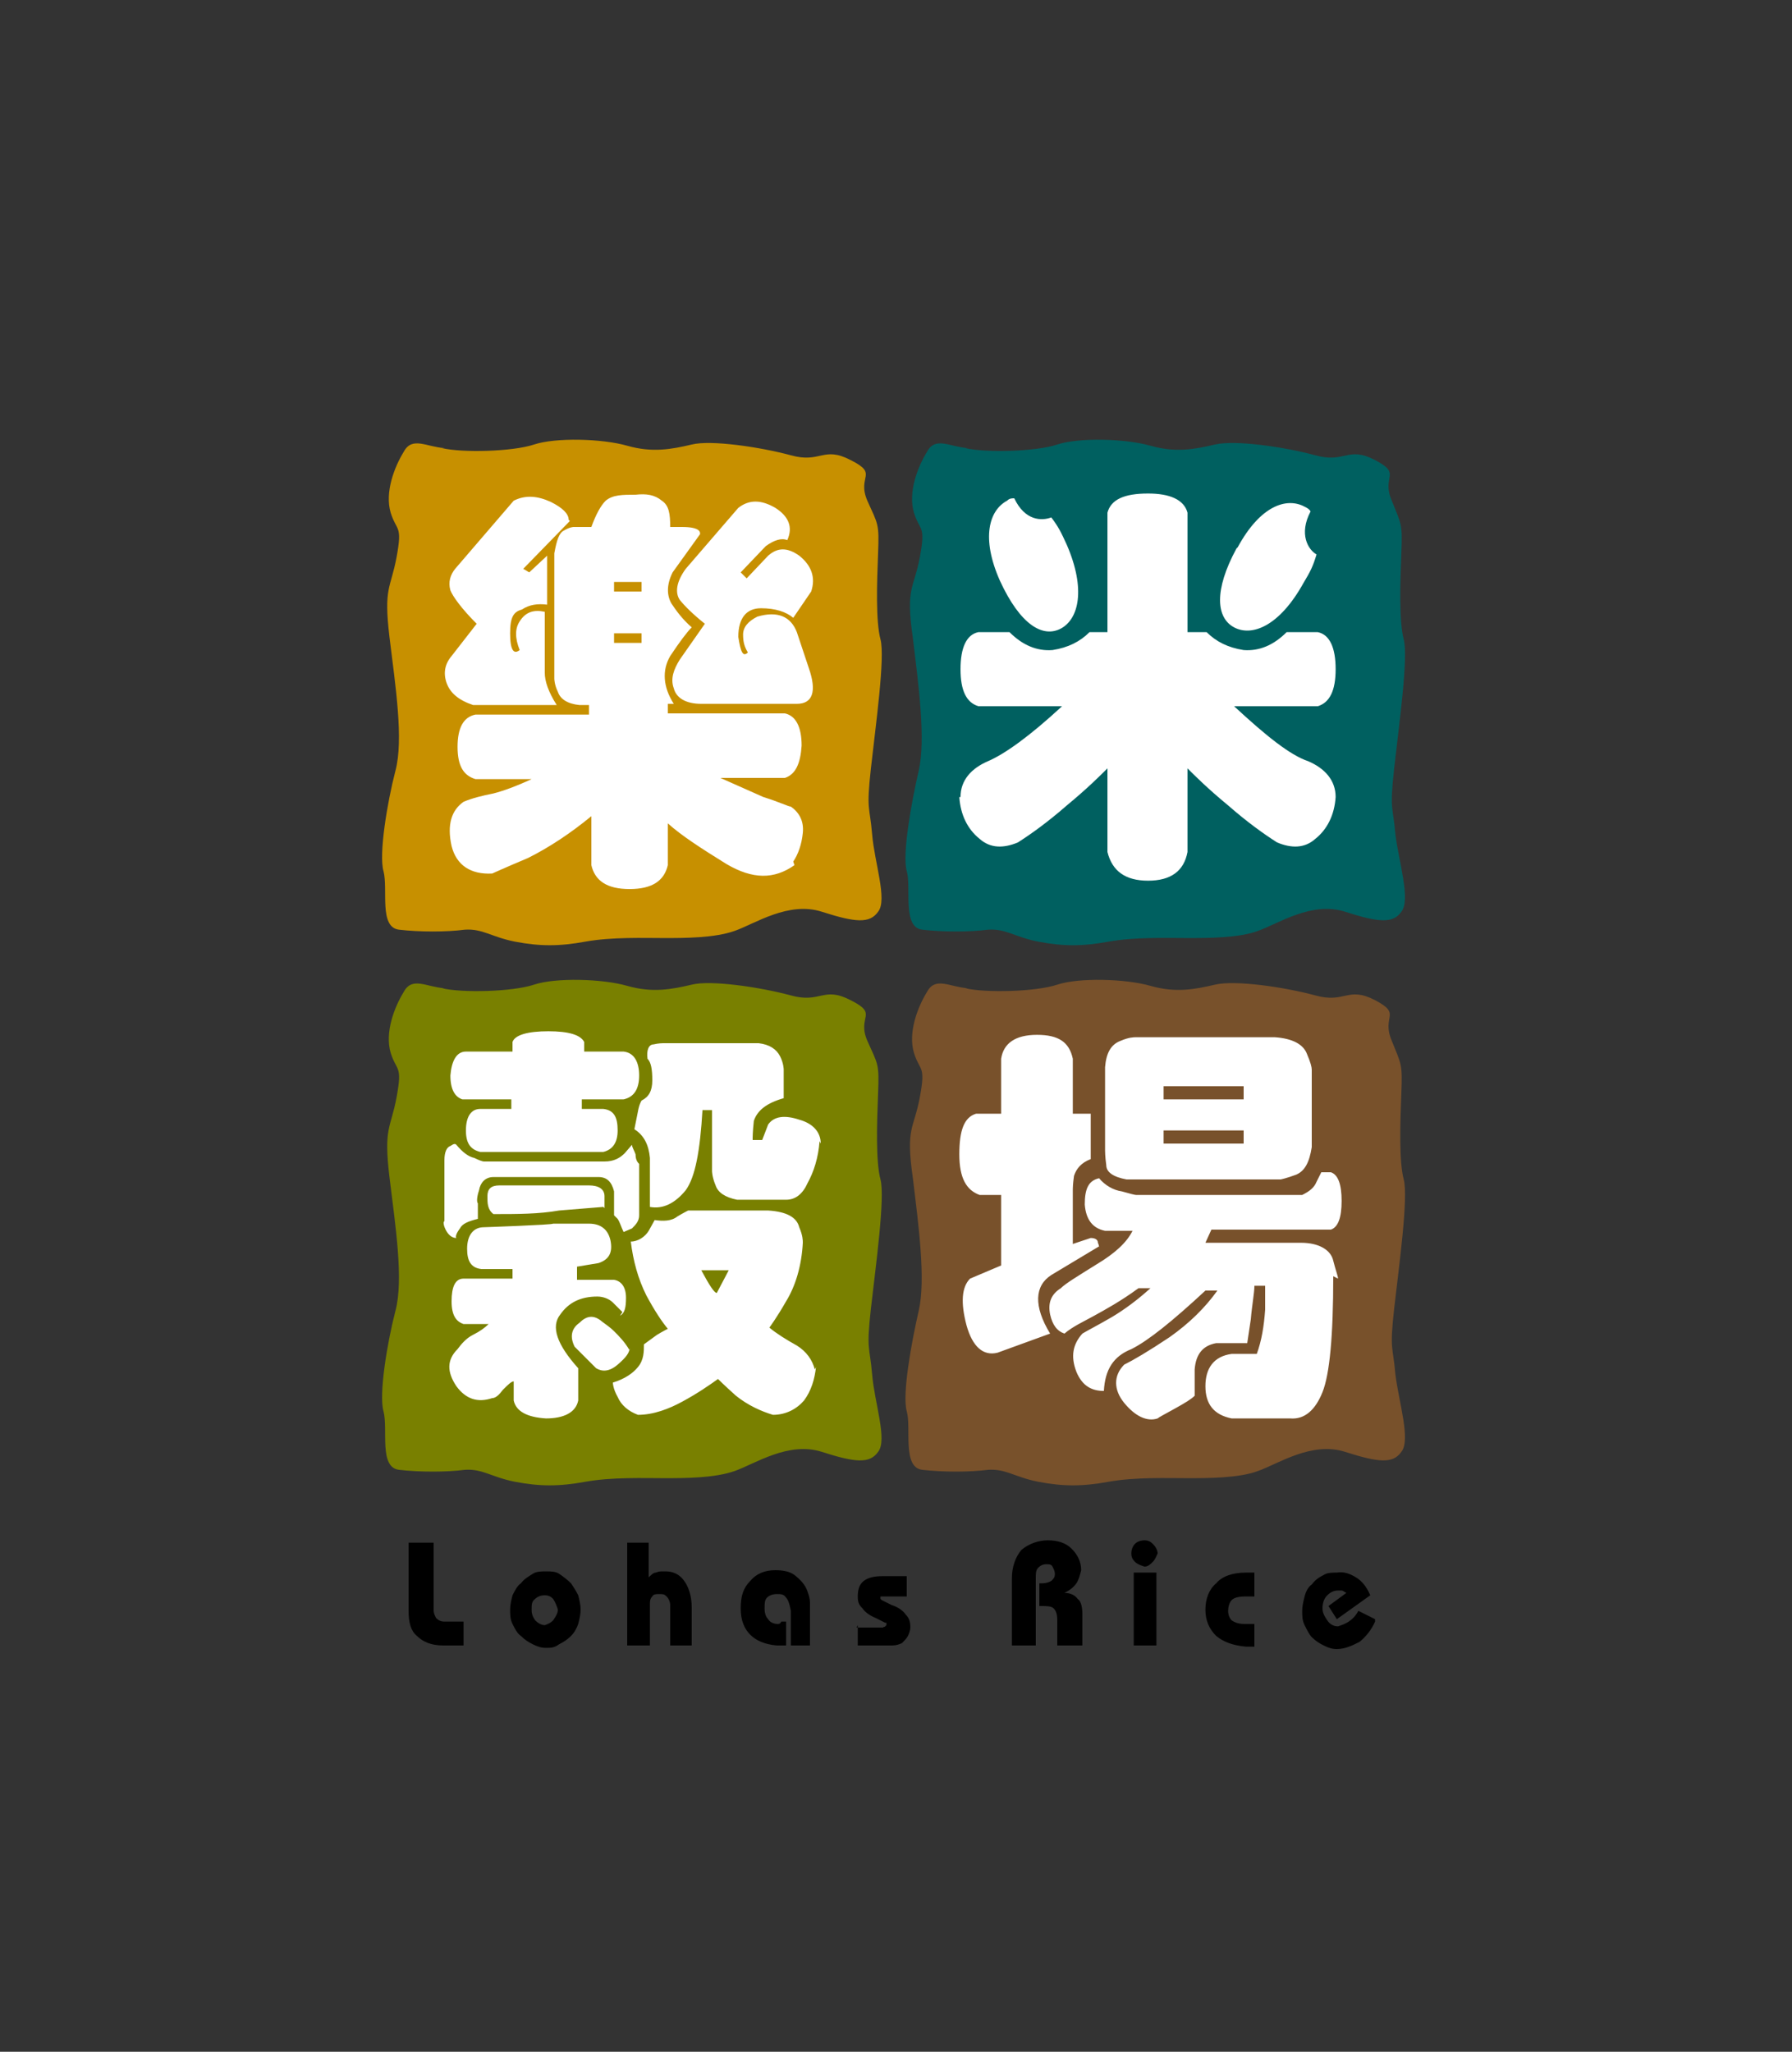 <?xml version="1.0" encoding="UTF-8"?>
<svg id="_圖層_1" xmlns="http://www.w3.org/2000/svg" version="1.1" xmlns:v="https://vecta.io/nano" xmlns:xlink="http://www.w3.org/1999/xlink" viewBox="0 0 150 171.7">
  <rect x="0" y="0" width="150" height="171.7" fill="#333333" stroke="none"/>
  <!-- Generator: Adobe Illustrator 29.0.0, SVG Export Plug-In . SVG Version: 2.1.0 Build 186)  -->
  <defs>
    <style>
      .st0 {
        clip-path: url(#clippath-6);
      }

      .st1 {
        clip-path: url(#clippath-4);
      }

      .st2 {
        fill: #006060;
      }

      .st3, .st4 {
        fill: #fff;
      }

      .st4 {
        fill-rule: evenodd;
      }

      .st5 {
        fill: none;
      }

      .st6 {
        fill: #78512b;
      }

      .st7 {
        clip-path: url(#clippath-1);
      }

      .st8 {
        fill: #c79000;
      }

      .st9 {
        fill: #798000;
      }

      .st10 {
        clip-path: url(#clippath-5);
      }

      .st11 {
        clip-path: url(#clippath-3);
      }

      .st12 {
        clip-path: url(#clippath-2);
      }

      .st13 {
        clip-path: url(#clippath);
      }
    </style>
    <clipPath id="clippath">
      <rect class="st5" x="27.2" y="31.1" width="95.6" height="109.5"/>
    </clipPath>
    <clipPath id="clippath-1">
      <rect class="st5" x="27.2" y="31.1" width="95.6" height="109.5"/>
    </clipPath>
    <clipPath id="clippath-2">
      <rect class="st5" x="27.2" y="31.1" width="95.6" height="109.5"/>
    </clipPath>
    <clipPath id="clippath-3">
      <rect class="st5" x="27.2" y="31.1" width="95.6" height="109.5"/>
    </clipPath>
    <clipPath id="clippath-4">
      <rect class="st5" x="27.2" y="31.1" width="95.6" height="109.5"/>
    </clipPath>
    <clipPath id="clippath-5">
      <rect class="st5" x="27.2" y="31.1" width="95.6" height="109.5"/>
    </clipPath>
    <clipPath id="clippath-6">
      <rect class="st5" x="27.2" y="31.1" width="95.6" height="109.5"/>
    </clipPath>
  </defs>
  <g class="st13">
    <path class="st9" d="M37.2,82.7c-1.5-.1-2.7-1-3.4.3-.8,1.3-1.6,3.4-1.1,5.1.5,1.6,1,1,.5,3.7-.5,2.7-1.1,2.5-.6,6.7.5,4.1,1.2,8.6.5,11.2-.7,2.7-1.4,7-1,8.4.4,1.5-.4,4.7,1.3,4.9,1.7.2,4,.2,5.5,0,1.5-.1,2.2.6,4.2,1,2.1.4,3.7.4,5.9,0,2.2-.4,4.9-.3,6.6-.3s4.2,0,5.9-.6,4.5-2.5,7.3-1.6c2.8.9,4,1,4.7,0,.8-1-.3-4.1-.5-6.5s-.5-1.9-.1-5.5c.4-3.5,1.2-9.3.8-10.8-.4-1.5-.3-4.7-.2-7.2s0-2.4-.9-4.4c-.9-2.1,1-2.2-1.4-3.4-2.3-1.2-2.5.3-5-.4-2.6-.7-6.7-1.3-8.3-.9-1.7.4-3.3.7-5.4.1s-6-.7-7.8-.1-6,.7-7.7.3h.3c0,.1,0,0,0,0Z"/>
  </g>
  <g class="st7">
    <path class="st6" d="M81,82.7c-1.5-.1-2.7-1-3.4.3-.8,1.3-1.6,3.4-1.1,5.1.5,1.6,1,1,.5,3.7-.5,2.7-1.2,2.5-.6,6.7.5,4.1,1.1,8.6.5,11.2s-1.4,7-1,8.4-.4,4.7,1.3,4.9c1.7.2,4,.2,5.5,0,1.5-.1,2.2.6,4.2,1,2.1.4,3.7.4,5.9,0,2.2-.4,4.9-.3,6.6-.3s4.3,0,5.9-.6c1.7-.6,4.5-2.5,7.3-1.6,2.8.9,4,1,4.7,0,.8-1-.2-4.1-.5-6.5-.2-2.4-.5-1.9-.1-5.5.4-3.5,1.2-9.3.8-10.8-.4-1.5-.3-4.7-.2-7.2s0-2.4-.8-4.4c-.9-2.1.9-2.2-1.4-3.4-2.3-1.2-2.5.3-5-.4-2.6-.7-6.7-1.3-8.4-.9-1.7.4-3.3.7-5.4.1s-6-.7-7.8-.1c-1.8.6-6,.7-7.7.3h.3c0,.1,0,0,0,0Z"/>
  </g>
  <g class="st12">
    <path class="st8" d="M37.2,37.5c-1.5-.1-2.7-1-3.4.3-.8,1.3-1.6,3.4-1.1,5.1.5,1.6,1,1,.5,3.7-.5,2.7-1.1,2.5-.6,6.7.5,4.1,1.2,8.6.5,11.2-.7,2.7-1.4,7-1,8.4.4,1.5-.4,4.7,1.3,4.9,1.7.2,4,.2,5.5,0,1.5-.1,2.2.6,4.2,1,2.1.4,3.7.4,5.9,0,2.2-.4,4.9-.3,6.6-.3s4.2,0,5.9-.6,4.5-2.5,7.3-1.6c2.8.9,4,1,4.7,0,.8-1-.3-4.1-.5-6.5s-.5-1.9-.1-5.5c.4-3.6,1.2-9.3.8-10.8s-.3-4.7-.2-7.2,0-2.4-.9-4.4c-.9-2.1,1-2.2-1.4-3.4-2.3-1.2-2.5.3-5-.4-2.6-.7-6.7-1.3-8.3-.9-1.7.4-3.3.7-5.4.1s-6-.7-7.8-.1-6,.7-7.7.3h.3c0,.1,0,0,0,0Z"/>
  </g>
  <g class="st11">
    <path class="st2" d="M81,37.5c-1.5-.1-2.7-1-3.4.3-.8,1.3-1.6,3.4-1.1,5.1.5,1.6,1,1,.5,3.7-.5,2.7-1.2,2.5-.6,6.7.5,4.1,1.1,8.6.5,11.2s-1.4,7-1,8.4-.4,4.7,1.3,4.9c1.7.2,4,.2,5.5,0,1.5-.1,2.2.6,4.2,1,2.1.4,3.7.4,5.9,0,2.2-.4,4.9-.3,6.6-.3s4.3,0,5.9-.6c1.7-.6,4.5-2.5,7.3-1.6,2.8.9,4,1,4.7,0,.8-1-.2-4.1-.5-6.5-.2-2.4-.5-1.9-.1-5.5.4-3.6,1.2-9.3.8-10.8-.4-1.5-.3-4.7-.2-7.2s0-2.4-.8-4.4c-.9-2.1.9-2.2-1.4-3.4-2.3-1.2-2.5.3-5-.4-2.6-.7-6.7-1.3-8.4-.9-1.7.4-3.3.7-5.4.1s-6-.7-7.8-.1c-1.8.6-6,.7-7.7.3h.3c0,.1,0,0,0,0Z"/>
  </g>
  <g class="st1">
    <path class="st3" d="M104.1,95.7h-6.7v-1.1h6.7v1.1h0ZM104.1,92h-6.7v-1.1h6.7v1.1h0ZM92,104.4c0,0,0-.2-.1-.4,0-.3-.3-.4-.6-.4l-1.5.5v-4.6c0,0,0-.4.1-1.1.2-.6.6-1.1,1.4-1.4v-3.8h-1.5v-4.6c-.3-1.4-1.2-2-3-2s-2.8.7-3,2v4.6h-2.1c-1,.3-1.4,1.4-1.4,3.4s.6,3,1.7,3.4h1.8v5.9l-2.6,1.1c-.7.7-.8,2-.3,3.9.5,1.8,1.4,2.6,2.6,2.3l4.4-1.6c-1.4-2.3-1.3-4,.1-4.9l4-2.4M111.6,106.8c0,5-.3,8.2-.9,9.7-.6,1.5-1.5,2.3-2.7,2.2h-4.9c-1.5-.3-2.2-1.2-2.2-2.7s.7-2.5,2.2-2.7h2.1c.4-1.1.6-2.3.7-3.7v-2c.1,0-.9,0-.9,0,0,.6-.2,1.6-.3,2.8l-.3,2h-2.6c-1.1.2-1.7.9-1.8,2.2,0,1.3,0,2,0,2.2-.3.3-.8.6-1.7,1.1s-1.3.7-1.4.8c-.9.3-1.9-.2-2.8-1.3s-.9-2.3,0-3.2c.8-.4,2-1.1,3.8-2.3,1.7-1.2,3-2.5,4-3.9h-1c-2.8,2.6-4.8,4.2-6.2,4.9-1.5.6-2.2,1.7-2.3,3.5-1,0-1.8-.4-2.3-1.6-.5-1.3-.3-2.3.5-3.2.5-.3,1.3-.7,2.5-1.4,1-.6,2.1-1.4,3.2-2.4h-1c-1.5,1.1-2.8,1.8-3.7,2.3s-1.8.9-2.5,1.5c-.6-.2-1-.7-1.2-1.6-.2-1,.1-1.7.9-2.2.4-.4,1.4-1,3-2,1.5-.9,2.5-1.8,3-2.8h-2.3c-1-.2-1.6-.9-1.7-2.2,0-1.3.3-2,1.2-2.2.5.6,1.2,1,1.9,1.1.7.2,1.1.3,1.2.3h13.9c.6-.3,1-.6,1.2-1.1l.4-.8h.8c.6.2.9,1,.9,2.4s-.3,2.2-.9,2.4h-10l-.5,1.1h8c1.5,0,2.5.6,2.7,1.5.2.8.4,1.3.4,1.5M109.8,96v-6.5c0-.2-.1-.6-.4-1.3-.3-.8-1.2-1.3-2.7-1.4h-11.6c-.2,0-.6,0-1.3.3-.8.3-1.2,1-1.3,2.2v7c0,0,0,.5.1,1.2,0,.6.6,1,1.7,1.2h12.9c0,0,.5-.1,1.3-.4.7-.3,1.1-1,1.3-2.3M61,106.3l-1,1.9c-.2,0-.6-.6-1.3-1.9h2.3,0ZM51.9,110.1c.4-.2.5-.7.5-1.5,0-.9-.4-1.4-1-1.5h-3.1v-1.1l1.8-.3c.9-.3,1.2-.9,1-1.9-.2-.9-.8-1.4-1.8-1.4h-3c0,.1-5.8.3-5.8.3-.9,0-1.4.7-1.4,1.8,0,1,.3,1.6,1.2,1.7h2.6v.8h-4.1c-.7,0-1,.7-1,1.9s.4,1.7,1,1.9h2.1c-.3.3-.7.6-1.3.9s-1,.8-1.3,1.2c-.9.9-.9,1.9-.1,3.1.8,1.1,1.8,1.4,3,1,.3,0,.6-.3.9-.7.4-.4.7-.7.9-.7v1.6c.2.9,1.1,1.4,2.7,1.5,1.5,0,2.5-.5,2.7-1.5v-2.7c-1.8-2-2.3-3.5-1.5-4.5.7-1,1.7-1.5,3.1-1.5.5,0,1,.2,1.3.5l.8.8M52.7,112.8c0,.4-.3.8-1,1.4s-1.3.6-1.8.3l-1.3-1.3-.5-.5c-.4-.8-.3-1.5.4-2,.6-.6,1.2-.7,1.9-.1.4.3.7.5,1,.8.4.4.9.9,1.3,1.6M50.6,101.1v-1c0-.6-.5-.9-1.3-.9h-7.5c-.7,0-1,.3-1,.9,0,.6,0,1.1.5,1.5,2,0,3.8,0,5.5-.3l3.7-.3M53.5,101.7c0,.5-.3.8-.6,1.1l-.7.3c-.2-.4-.3-.8-.5-1.1l-.3-.3c0-.6,0-1.3,0-2-.2-.8-.6-1.2-1.3-1.2h-8.8c-.7,0-1.1.5-1.2,1.1-.2.6-.2,1-.1,1.1v1.3c-.8.2-1.3.4-1.5.8-.3.4-.4.7-.3.8-.4,0-.7-.3-.9-.7-.2-.4-.2-.7-.1-.7v-5.1c0-.7.2-1.1.5-1.2.3-.2.4-.2.5-.1.5.6,1,1,1.5,1.1.4.2.7.3.8.3h10.1c.8,0,1.3-.3,1.7-.7l.6-.7c0,.2.2.5.3.8,0,.5.2.7.3.8v4.3h0ZM68.2,114.6c-.2-.8-.7-1.5-1.5-2-.9-.5-1.7-1-2.3-1.5,0,0,.6-.8,1.4-2.2.8-1.3,1.3-3,1.4-4.9,0-.2,0-.6-.3-1.3-.2-.8-1-1.3-2.6-1.4h-6.7c0,0-.4.2-.9.5-.5.4-1.2.4-1.9.3l-.5.9c-.3.5-.9.9-1.5.9.2,1.6.6,3.1,1.3,4.5.7,1.3,1.3,2.2,1.8,2.8,0,0-.4.2-.9.5l-1.1.8c0,.6,0,1.3-.5,1.9-.4.5-1.1,1-2.1,1.3,0,0,0,.5.4,1.2.3.7.9,1.2,1.7,1.5,1.3,0,2.6-.5,3.7-1.1,1.3-.7,2.3-1.4,3-1.9,0,0,.5.5,1.5,1.4,1,.8,2.1,1.3,3.1,1.6,1.1,0,2-.5,2.6-1.2.6-.8.9-1.8,1-2.8M52.2,92c.9-.2,1.3-.9,1.3-2s-.4-1.9-1.3-2h-3.3v-.8c-.3-.6-1.3-.9-3-.9s-2.8.3-3,.9v.8h-3.9c-.8,0-1.2.8-1.3,2,0,1.2.4,1.8,1,2h4.1v.8h-2.6c-.8,0-1.2.7-1.2,1.8s.4,1.6,1.2,1.8h10.3c.8-.2,1.2-.8,1.2-1.8,0-1.1-.3-1.7-1.2-1.8h-1.8v-.8h3.3,0ZM68.7,95.7c0-1-.7-1.7-1.8-2-1.2-.4-2.1-.3-2.6.4l-.5,1.3h-.8c0-.2,0-.7.1-1.6.3-.9,1.1-1.5,2.5-1.9v-2.4c0,0,0-.5-.3-1.1-.3-.6-.9-1-1.8-1.1h-8c0,0-.4,0-.8.1-.4,0-.6.5-.5,1.2.3.3.4.9.4,1.8s-.3,1.4-.9,1.7c0,0-.2.3-.3.9l-.3,1.5c.8.5,1.2,1.3,1.3,2.4v4.1c1.1.2,2.1-.3,3-1.4.8-1.1,1.2-3.3,1.4-6.7h.8v5.1c0,0,0,.5.3,1.2.2.6.8,1,1.8,1.2h4.1c.8,0,1.4-.5,1.8-1.4.5-.9.9-2.1,1-3.5M111.8,66.7c0-1.4-.9-2.4-2.3-3-1.5-.5-3.5-2.1-6.2-4.6h7c1-.3,1.5-1.3,1.5-3.1s-.5-2.9-1.5-3.1h-2.6c-1.1,1.1-2.3,1.6-3.6,1.5-1.3-.2-2.3-.7-3.1-1.5h-1.6v-10c-.3-1.1-1.5-1.6-3.3-1.6v32.4c1.9,0,3-.8,3.3-2.4v-7c.6.6,1.7,1.7,3.4,3.1,1.6,1.4,3,2.4,4.1,3.1,1.2.5,2.3.5,3.2-.3,1-.8,1.6-2,1.7-3.5M80.4,66.7c0-1.4.9-2.4,2.3-3s3.5-2.1,6.2-4.6h-7c-1-.3-1.5-1.3-1.5-3.1s.5-2.9,1.5-3.1h2.6c1.1,1.1,2.3,1.6,3.6,1.5,1.3-.2,2.3-.7,3.1-1.5h1.5v-10c.3-1.1,1.4-1.6,3.4-1.6v32.4c-1.9,0-3-.8-3.4-2.4v-7c-.6.6-1.7,1.7-3.4,3.1-1.6,1.4-3,2.4-4.1,3.1-1.2.5-2.3.5-3.2-.3-1-.8-1.6-2-1.7-3.5M53.7,53.8h-2.3v-.8h2.3v.8h0ZM53.7,49.5h-2.3v-.8h2.3v.8h0ZM47.6,43.5c0-.5-.5-1-1.5-1.5-1.1-.5-2.1-.6-3.1-.1l-4.9,5.7c-.4.5-.6,1.1-.4,1.8.2.5.9,1.5,2.2,2.8l-2.1,2.7c-.6.7-.7,1.5-.4,2.3.3.8,1,1.4,2.2,1.8h7c-.7-1.1-1-2-1-2.7v-5.1c-.9-.2-1.6,0-2.1.8-.4.6-.4,1.4,0,2.4-.5.4-.8,0-.8-1.4s.3-1.8,1-2c.6-.4,1.3-.5,2.1-.4v-4.1l-1.5,1.4-.5-.3,3.9-4h0ZM66.4,72.1c.4-.6.7-1.4.8-2.4s-.3-1.7-1-2.2c-.2,0-1-.4-2.3-.8l-3.6-1.6h5.4c.9-.3,1.3-1.2,1.4-2.7,0-1.6-.5-2.5-1.4-2.7h-9.8v-.8h.5c-.9-1.4-1-2.8-.3-4,.8-1.2,1.4-2,1.8-2.4-.8-.7-1.3-1.4-1.7-2-.4-.7-.4-1.6.1-2.6l2.3-3.2c0-.1,0-.2-.1-.3-.2-.2-.7-.3-1.4-.3h-1c0-1.1-.1-1.8-.7-2.2-.6-.5-1.3-.6-2.2-.5-1.1,0-1.9,0-2.5.5-.4.4-.8,1.1-1.2,2.2h-1.5c0,0-.3,0-.8.3-.4.2-.6.8-.8,1.9v10.5c0,0,0,.5.3,1.1.2.6.8,1,1.8,1.1h.8v.8h-9.5c-1,.2-1.5,1.1-1.5,2.7s.5,2.4,1.5,2.7h4.7c-1.3.6-2.4,1-3.2,1.2-1,.2-1.8.4-2.5.7-1,.7-1.4,1.9-1,3.7.4,1.6,1.6,2.4,3.4,2.3,0,0,1.1-.5,3-1.3,1.8-.9,3.6-2.1,5.3-3.5v4.1c.3,1.3,1.3,2,3.2,2s2.9-.7,3.2-2v-3.5c1.1,1,2.8,2.1,4.9,3.4,2.2,1.3,4,1.3,5.7.1M67.9,49.5l-1.5,2.2c-.6-.5-1.5-.8-2.7-.8s-1.9.8-1.9,2.4c.2,1.3.4,1.7.8,1.3-.3-.5-.4-.9-.4-1.5s.4-1.1,1.2-1.5c1.7-.5,2.8,0,3.3,1.3l1,3c.7,2,.3,3-1,3h-8c-1.3,0-2.1-.5-2.3-1.3-.3-.8,0-1.6.5-2.4l2.1-3c-1-.8-1.7-1.5-2.1-2-.4-.6-.3-1.5.5-2.6l4.4-5.1c.9-.7,1.9-.7,3.1,0,1.1.7,1.5,1.6,1,2.7-.5-.2-1.1,0-1.8.5l-2.1,2.2.5.5,1.8-1.9c.8-.7,1.6-.7,2.6,0,1,.8,1.4,1.8,1,3"/>
  </g>
  <g class="st10">
    <path d="M34.2,129.1v5.7c0,1,.2,1.7.7,2.1.5.5,1.2.8,2.2.8h1.7v-2h-1.6c-.3,0-.5-.1-.7-.3-.1-.2-.2-.4-.2-.6v-5.7h-2,0ZM42.7,134.7c0,.4,0,.8.2,1.2.2.4.4.8.7,1,.3.3.6.5,1,.7.4.2.7.3,1.1.3.4,0,.7,0,1.1-.3.4-.2.7-.4,1-.7.3-.3.5-.7.6-1,.1-.4.2-.8.2-1.2,0-.4-.1-.8-.2-1.2-.2-.4-.4-.7-.6-1-.3-.3-.7-.6-1-.8s-.7-.2-1.1-.2-.8,0-1.1.2-.7.4-1,.8c-.3.2-.5.6-.7,1-.1.4-.2.8-.2,1.2M44.5,134.7c0-.4,0-.7.3-.9.2-.2.5-.3.8-.3.3,0,.5.1.7.3.2.3.3.6.4.9,0,.3-.2.6-.4.9-.2.2-.4.3-.7.4-.3,0-.6-.2-.8-.4-.2-.3-.3-.5-.3-.9M52.6,137.7h1.8v-3.4c0-.3,0-.5.2-.7.1-.2.3-.2.6-.2s.4,0,.6.2c.2.2.3.5.3.7v3.4h1.8v-3.2c0-1-.3-1.8-.7-2.3-.4-.5-.9-.7-1.5-.7s-.5,0-.8.1c-.2,0-.4.2-.6.4v-2.9h-1.8v8.6h0ZM66,137.7h1.8v-2.5c0-.4,0-.7,0-1.1,0-.3-.1-.6-.2-.9-.2-.6-.6-1-1.1-1.4-.4-.3-1-.4-1.6-.4-.9,0-1.6.3-2.1.9-.6.6-.8,1.3-.8,2.3s.3,1.7.8,2.2c.5.5,1.2.8,2.2.9,0,0,.2,0,.3,0h.5v-2h-.4c-.1.2-.2.2-.3.2-.4,0-.7-.2-.8-.4-.2-.2-.3-.5-.3-.9s0-.7.2-.9c.2-.2.5-.3.8-.3.4,0,.6,0,.8.3.2.2.3.6.4,1.1v2.9h0ZM71.8,136v1.7h1.9c.3,0,.6,0,1,0,.3,0,.6-.1.8-.2.2-.2.4-.4.5-.6s.2-.5.2-.7c0-.5-.1-.8-.4-1.1-.2-.3-.6-.6-1.2-.8l-.8-.4s0,0-.1-.1c0,0,0,0,0,0,0-.1,0-.2,0-.2,0,0,.1,0,.2,0h2v-1.7h-2c-.7,0-1.2.1-1.6.4-.4.3-.5.8-.5,1.3s.1.7.4,1c.2.3.6.6,1.1.8l.8.4s0,0,.1,0c0,0,0,.1,0,.2,0,0,0,0-.1.1s-.1,0-.2.1h-2.2ZM84.7,137.7h2v-5.6c0-.4,0-.7.2-.9.2-.2.4-.3.7-.3.2,0,.4,0,.5.2.1.2.2.4.2.6,0,.3-.1.4-.3.6-.2.1-.4.2-.8.2h-.2v1.9h.2c.4,0,.8,0,1,.2.2.2.3.5.3,1v2.1h2.1v-2.6c0-.6-.1-1.1-.4-1.3-.2-.3-.6-.5-1.1-.5.4-.2.7-.4,1-.8.2-.3.3-.7.4-1.1,0-.7-.3-1.3-.8-1.8-.5-.5-1.2-.7-2-.7s-1.6.3-2.2.8c-.5.6-.8,1.4-.8,2.4v5.6h0ZM94.9,137.7h1.9v-6.1h-1.9v6.1ZM94.7,130c0,.3.1.5.3.7.2.2.5.3.8.4.3,0,.5-.2.7-.4.2-.2.3-.5.4-.7,0-.3-.2-.6-.4-.8-.2-.2-.4-.3-.7-.3s-.6.1-.8.3-.3.5-.3.8M105,133.5v-1.9h-.7c-1.1,0-2,.3-2.5.9-.6.5-.9,1.3-.9,2.2s.3,1.6.9,2.2c.6.5,1.4.8,2.5.9h.7v-1.9h-.8c-.5,0-.8-.1-1.1-.3-.2-.2-.3-.5-.3-.8s.1-.7.3-.9.6-.3,1.1-.3h.8ZM115.1,135.5l-1.4-.7c-.2.4-.5.7-.8.9s-.6.3-.9.4c-.4,0-.7-.2-.9-.5-.2-.3-.4-.6-.4-1s.1-.8.4-1.1c.2-.2.5-.4.9-.4h.3c.1,0,.2.1.4.2l-1.5,1.1.7,1.1,2.8-2c-.3-.7-.7-1.2-1.2-1.5-.5-.3-1-.5-1.6-.4-.4,0-.8,0-1.1.2-.4.2-.7.4-1,.8-.3.2-.5.6-.6,1-.1.4-.2.8-.2,1.2,0,.4,0,.8.2,1.2.2.4.4.8.6,1,.3.3.6.5,1,.7.4.2.7.3,1.1.3.7,0,1.3-.3,1.9-.6.5-.4,1-1,1.3-1.7"/>
  </g>
  <g class="st0">
    <path class="st4" d="M103.5,45.9c-1.9,3.5-1.7,5.8-.2,6.6s3.8-.1,5.8-3.7c.6-1,.8-1.4,1.1-2.4-.7-.4-1.5-1.7-.5-3.6-.1-.2-.3-.3-.5-.4-1.5-.8-3.7-.1-5.6,3.4M83.7,48.6c1.7,3.7,3.6,4.8,5.1,4,1.5-.8,2.1-3.3.5-7-.5-1.1-.7-1.5-1.3-2.3-.8.3-2.2.3-3.1-1.6-.2,0-.4,0-.6.2-1.5.8-2.2,3.1-.6,6.7"/>
  </g>
</svg>